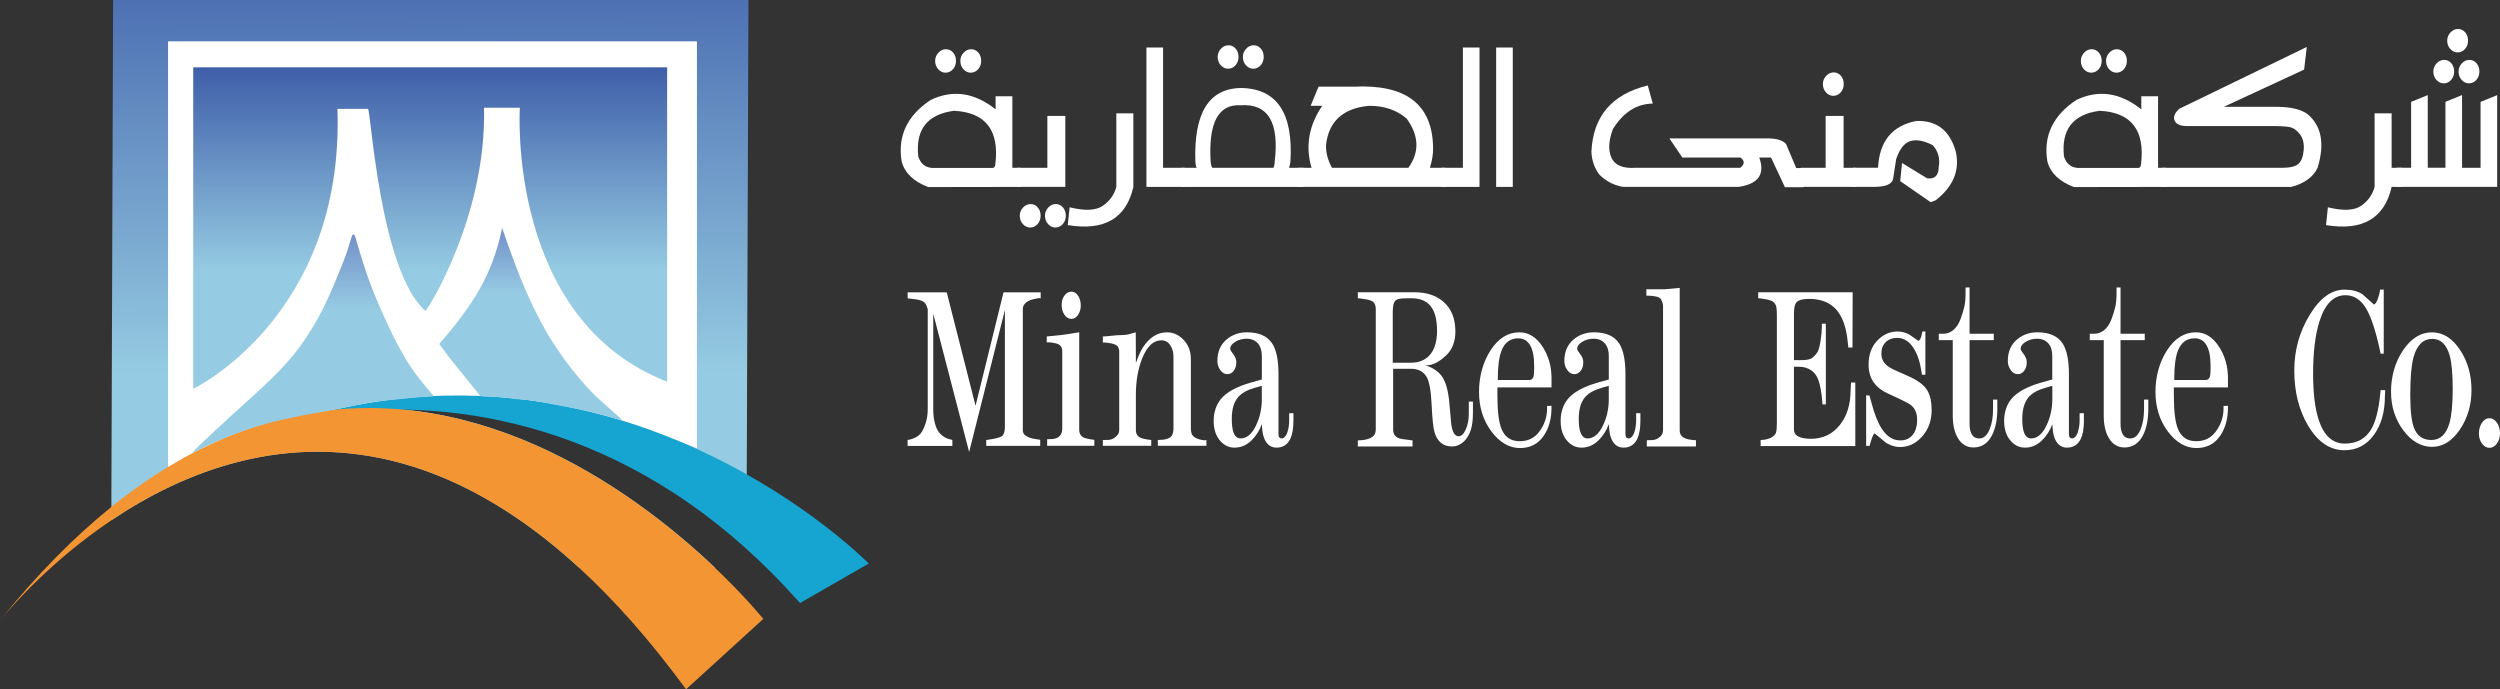 <?xml version="1.0" encoding="UTF-8"?><svg id="Layer_2" xmlns="http://www.w3.org/2000/svg" xmlns:xlink="http://www.w3.org/1999/xlink" viewBox="0 0 1015.01 279.86"><rect x="0" y="0" width="1015.01" height="279.86" fill="#333333" stroke="none"/><defs><linearGradient id="linear-gradient" x1="174.68" y1="152.04" x2="173.86" y2="-85.52" gradientUnits="userSpaceOnUse"><stop offset="0" stop-color="#96cce3"/><stop offset=".09" stop-color="#8bbedb"/><stop offset=".77" stop-color="#3f5ea9"/></linearGradient><linearGradient id="linear-gradient-2" x1="174.66" y1="157.85" x2="174.66" y2="27.33" gradientUnits="userSpaceOnUse"><stop offset=".36" stop-color="#96cce3"/><stop offset=".44" stop-color="#8bbedb"/><stop offset="1" stop-color="#3f5ea9"/></linearGradient><linearGradient id="linear-gradient-3" x1="127.19" y1="183.86" x2="127.19" y2="95.17" gradientUnits="userSpaceOnUse"><stop offset=".65" stop-color="#96cce3"/><stop offset="1" stop-color="#7490c9"/></linearGradient><linearGradient id="linear-gradient-4" x1="215.37" y1="170.64" x2="215.37" y2="92.55" xlink:href="#linear-gradient-3"/></defs><g id="Layer_1-2"><path d="m303.87,0l-.66,186.28-.03,6.34-.08,23.76c-7.46-6.69-14.97-12.62-22.46-17.87-22.36-15.66-44.6-25.27-65.13-30.94-12.39-3.44-24.15-5.43-34.96-6.47-1.18-.12-2.36-.22-3.51-.31l-.33-.03h0c-2.19,1.12-5.32,2.25-9.11,3.37h0c-2.17.64-4.54,1.27-7.09,1.89,1.06.07,2.11.16,3.16.26,1.7.15,3.4.35,5.08.56h0c34.73,4.4,65.35,20.21,89.13,36.98.02,0,.04.03.05.04,13.01,9.17,23.96,18.63,32.41,26.67l-55.39-.2c-11.61-10.64-23.06-19.18-34.28-25.89-50.53-30.26-96.33-23.57-131.51-6.91-8.67,4.1-16.68,8.8-23.97,13.72l.02-5.42L45.92,0h257.95Z" fill="url(#linear-gradient)"/><path d="m68.23,197.52V16.79h214.73v165.19c-25.61-10.34-89.21-31.68-160.88-9.56-21.64,6.68-39.59,15.95-53.84,25.09Z" fill="#fff"/><path d="m78.45,157.85s61.35-29.28,58.56-113.64h12.39c1.16,0,4.74,65.53,23.24,81.96.65.52,25.02-38.5,23.86-82.42h14.56s-5.58,85.83,59.8,111.24V27.33H78.45v130.53Z" fill="url(#linear-gradient-2)"/><path d="m352.7,228.8l-27.89,16.04c-7.3-8.26-14.7-15.68-22.14-22.35-7.46-6.69-14.97-12.62-22.46-17.87-32.85-23-65.42-32.95-92.76-36.58-3.83-.5-7.56-.89-11.18-1.17h0c-2.14-.16-4.24-.29-6.3-.39-2.16-.1-4.26-.16-6.32-.19-26.84-.41-44.95,4.65-47.08,5.27,6.44-2.05,12.8-3.79,19.06-5.22,11.01-2.54,21.74-4.17,32.17-5.02h0c2.97-.25,5.92-.44,8.83-.56h.07c.11,0,.21,0,.32-.02,1.07-.04,2.14-.07,3.2-.1,38.72-1,72.67,8.36,99.98,20.43.15.06.29.13.44.2,7.96,3.52,15.36,7.3,22.14,11.1.14.07.27.15.41.24,31.43,17.71,49.51,36.17,49.51,36.17Z" fill="#16a4d1"/><path d="m309.91,251.28l-31.37,28.58c-14.71-20.08-29.28-36.4-43.6-49.51-11.61-10.64-23.06-19.18-34.28-25.89-50.53-30.26-96.33-23.57-131.51-6.91-8.67,4.1-16.68,8.8-23.97,13.72C21.17,227.41,5.08,245.75,0,251.91c15.12-18.83,30.24-34.01,45.19-46.07,8.04-6.47,16.03-12.04,23.96-16.79,3.54-2.13,7.07-4.09,10.58-5.9,3.71-1.9,7.4-3.63,11.08-5.2h0s0,0,0,0c15.33-6.54,30.32-10.19,44.81-11.6,8.46-.83,16.76-.89,24.85-.31h0c1.06.07,2.11.16,3.16.26,1.7.15,3.4.35,5.08.56h0c34.73,4.4,65.35,20.21,89.13,36.98.02,0,.04.03.05.04,13.01,9.17,23.96,18.63,32.41,26.67,12.56,11.94,19.59,20.73,19.59,20.73Z" fill="#f49534"/><path d="m87.09,175.05c-7.34,6.82-9.02,8.62-8.87,8.79.06.06.33-.11.97-.46,1.44-.8,2.97-1.44,4.45-2.17,7.85-3.86,17.51-7.09,17.51-7.09,7.18-2.4,12.64-3.57,18.86-4.88,5.35-1.13,5.9-1.03,16.62-3.1,9.48-1.83,10.01-2.09,14.33-2.79,4.15-.67,8.48-1.04,17.12-1.86.09,0,2.87-.27,2.87-.27h0s5.23-.35,5.23-.35h0s-5.07-5.52-9.3-11.74c-1.86-2.74-3.03-4.83-4.42-7.32-2.57-4.62-4.29-8.39-6.51-13.25-1.06-2.32-1.91-4.19-3.02-6.86-1-2.39-2.86-6.89-4.78-12.76-1.38-4.22-2.01-6.35-2.01-6.35-1.7-5.68-1.99-7.43-2.63-7.44-.78,0-1.08,2.58-2.79,7.59-.41,1.21-1.1,2.92-2.48,6.35-2.42,6.03-5,12.44-8.68,19.21-3.55,6.54-6.95,11.27-8.37,13.17,0,0-.63.84-1.3,1.69-5.59,7.11-12.59,13.48-23.55,23.39-1.28,1.16-4.74,4.28-9.26,8.48Z" fill="url(#linear-gradient-3)"/><path d="m180.36,142.4s1.17,1.59,1.98,2.67c1.67,2.06,1.98,2.44,1.98,2.44.8,1,1.62,2.05,1.63,2.05,0,0-.03-.04-.03-.04,0,0,.61.78.61.78,0,0,2.32,2.79,2.32,2.79,4.05,5.05,6.2,7.73,6.2,7.73-9.71,0,.25,0,.25,0,.25,0,.47.06.52.08.54.13,3.58.12,3.83.12.51,0,1.33.07,2.96.21,1.65.14,3.99.39,6.91.81,1.66.09,3.42.24,5.27.46,1.92.23,3.73.53,5.42.85,0,0,0,0,0,0,0,0,0,0,0,0,0,0,8.24,1.51,12.67,2.4,3.58.72,6.13,1.35,10.15,2.32,2.31.56,3.24.83,3.83,1.01,1.46.44,2.71.81,2.71.81,2.37.72,2.71.83,2.79.7.21-.33-1.48-1.71-3.91-3.83-1.69-1.47-3.3-3.03-5-4.49-2.94-2.53-12.27-12.06-20.8-26.14,0,0-6.03-9.96-11.43-23.51-.87-2.17-3.09-7.92-5.58-14.95-.76-2.15-1.38-3.93-1.78-5.11-2.04,10.11-5.31,17.67-8.06,22.85-1.31,2.46-2.52,4.46-3.18,5.5-6.16,9.84-14.37,18.67-14.28,18.74,0,0,.04.01.04.01s-.04-.02-.04-.01c-.03.02.98,1.4,2,2.76Z" fill="url(#linear-gradient-4)"/><path d="m411.02,39.09v29.04h3.32v7.76l-37.45.06c-5.97-2.24-9.57-5.72-10.82-10.44-1.68-10.31,2.25-18.62,11.79-24.93,9-4.3,17.79-3.02,26.36,3.82v-5.31h6.8Zm-23.63,5.88c-10.89,1.41-15.75,7.59-14.57,18.54.89,2.89,2.77,4.45,5.63,4.68h24.59c.64-.08,1-.57,1.07-1.48,1.68-13.81-3.89-21.05-16.72-21.73Zm-6.46-16.86c.84.93,1.83,1.4,2.97,1.4s2.18-.47,3-1.4c.82-.93,1.23-2.06,1.23-3.39s-.39-2.5-1.18-3.39c-.79-.89-1.75-1.34-2.89-1.34s-2.21.48-3.08,1.43c-.87.95-1.31,2.05-1.31,3.31,0,1.33.42,2.46,1.26,3.39Zm10.23,0c.84.93,1.83,1.4,2.97,1.4s2.18-.47,3-1.4c.82-.93,1.23-2.06,1.23-3.39s-.39-2.5-1.18-3.39c-.79-.89-1.75-1.34-2.89-1.34s-2.21.48-3.08,1.43c-.88.95-1.31,2.05-1.31,3.31,0,1.33.42,2.46,1.26,3.39Z" fill="#fff"/><path d="m413.01,68.12h12.22v-21.05h7.29v28.81h-19.5v-7.76Zm2.28,22.85c.84.93,1.83,1.4,2.97,1.4s2.18-.47,3-1.4c.82-.93,1.23-2.06,1.23-3.39s-.39-2.5-1.18-3.39c-.79-.89-1.75-1.34-2.89-1.34s-2.21.48-3.08,1.43c-.87.95-1.31,2.05-1.31,3.31,0,1.33.42,2.46,1.26,3.39Zm10.23,0c.84.93,1.83,1.4,2.97,1.4s2.18-.47,3-1.4c.82-.93,1.23-2.06,1.23-3.39s-.39-2.5-1.18-3.39-1.75-1.34-2.89-1.34-2.21.48-3.08,1.43c-.88.95-1.31,2.05-1.31,3.31,0,1.33.42,2.46,1.26,3.39Z" fill="#fff"/><path d="m460.15,75.88c-2.89,12.78-11.77,17.95-26.63,15.52l.75-7.24c6.18,1.52,10.67,1.32,13.47-.6,2.8-1.92,4.64-4.48,5.49-7.67v-29.89h6.91v29.89Z" fill="#fff"/><path d="m465.46,75.88V19.29h6.75v48.83h8.79v7.76h-15.54Z" fill="#fff"/><path d="m503.76,35.72c14.68.19,21.39,10.19,20.15,30.01-.11.76-.29,1.56-.54,2.4h5.89v7.76h-49.61v-7.76h6.27c-.29-.23-.48-1.01-.59-2.34-.72-19.81,5.43-29.84,18.43-30.06Zm13.23,32.4c.36-.72.54-1.52.54-2.4,1.93-16.09-2.7-23.75-13.88-22.99-9.07-.49-13.11,7.23-12.11,23.16.11.95.32,1.69.64,2.23h24.81Zm-21.35-41.62c.84.93,1.83,1.4,2.97,1.4s2.18-.47,3-1.4c.82-.93,1.23-2.06,1.23-3.39s-.39-2.5-1.18-3.39c-.79-.89-1.75-1.34-2.89-1.34s-2.21.48-3.08,1.43-1.31,2.05-1.31,3.31c0,1.33.42,2.46,1.26,3.39Zm10.23,0c.84.93,1.83,1.4,2.97,1.4s2.18-.47,3-1.4c.82-.93,1.23-2.06,1.23-3.39s-.39-2.5-1.18-3.39c-.79-.89-1.75-1.34-2.89-1.34s-2.21.48-3.08,1.43c-.87.95-1.31,2.05-1.31,3.31,0,1.33.42,2.46,1.26,3.39Z" fill="#fff"/><path d="m527.02,68.12h5.47c-2.57-8.75-1.12-17.13,4.34-25.16h-4.71l3.21-7.76h14.2c21.32-1.1,32.09,7.17,32.31,24.82.07,2.32-.36,5.02-1.29,8.1h6.32v7.76h-59.85v-7.76Zm28.77-25.16c-10.47.99-16.27,6.24-17.41,15.75-.14,3.08.66,6.22,2.41,9.41h31.02c4.57-6.35,4.34-13.01-.7-19.97-4.07-3.5-9.18-5.23-15.32-5.19Z" fill="#fff"/><path d="m585.15,75.88v-7.76h8.79V19.29h6.75v56.59h-15.54Z" fill="#fff"/><path d="m607.44,75.88V19.29h6.75v56.59h-6.75Z" fill="#fff"/><path d="m714.27,63.96c2.43,6.81-.39,10.78-8.47,11.92h-46.88c-3.79-.68-6.98-2.36-9.59-5.02-1.96-2.59-3.04-5.65-3.21-9.19.61-14.38,8.23-23.37,22.88-26.98l2.04,7.36c-6.57.11-11.97,3.56-16.18,10.33-1.79,4.75-1.98,8.65-.59,11.7,1.39,3.04,4.66,4.39,9.8,4.05h42.49c1.86-1.48,1.87-2.87.05-4.17h-23.57l-5.25-7.76h40.45c3.36.08,5.66.84,6.91,2.28l4.13,9.75h2.95v7.76h-7.55l-5.63-12.04h-4.77Z" fill="#fff"/><path d="m731.15,68.12h10.07v-21.05h7.29v21.05h4.88v7.76h-22.23v-7.76Zm10.21-30.61c.84.93,1.83,1.4,2.97,1.4s2.18-.47,3-1.4,1.23-2.06,1.23-3.39-.39-2.5-1.18-3.39-1.75-1.34-2.89-1.34-2.21.48-3.08,1.43c-.88.95-1.31,2.05-1.31,3.31,0,1.33.42,2.46,1.26,3.39Z" fill="#fff"/><path d="m762.49,68.12c.54-10.76,5.71-17.1,15.54-19,8.25-.31,13.59,3.82,16.02,12.38,1.71,7.64-1,14.24-8.14,19.8l-2.04.8-12.38-8.56.75-7.36,10.18,6.22c3.11.42,4.68-1.14,4.71-4.68.61-3.27-.18-6.18-2.36-8.73-3.47-1.83-6.45-2.41-8.95-1.77-2.5.65-4.48,3.08-5.95,7.3l-1.29,8.21c-.5,2.09-3.09,3.14-7.77,3.14h-8.41v-7.76h10.07Z" fill="#fff"/><path d="m876.18,39.09v29.04h3.32v7.76l-37.45.06c-5.97-2.24-9.57-5.72-10.82-10.44-1.68-10.31,2.25-18.62,11.79-24.93,9-4.3,17.79-3.02,26.36,3.82v-5.31h6.8Zm-23.63,5.88c-10.89,1.41-15.75,7.59-14.57,18.54.89,2.89,2.77,4.45,5.62,4.68h24.59c.64-.08,1-.57,1.07-1.48,1.68-13.81-3.89-21.05-16.72-21.73Zm-6.46-16.86c.84.93,1.83,1.4,2.97,1.4s2.18-.47,3-1.4c.82-.93,1.23-2.06,1.23-3.39s-.39-2.5-1.18-3.39-1.75-1.34-2.89-1.34-2.21.48-3.08,1.43c-.88.95-1.31,2.05-1.31,3.31,0,1.33.42,2.46,1.26,3.39Zm10.23,0c.84.93,1.83,1.4,2.97,1.4s2.18-.47,3-1.4c.82-.93,1.23-2.06,1.23-3.39s-.39-2.5-1.18-3.39c-.79-.89-1.75-1.34-2.89-1.34s-2.21.48-3.08,1.43c-.88.95-1.31,2.05-1.31,3.31,0,1.33.42,2.46,1.26,3.39Z" fill="#fff"/><path d="m936.56,19.06l-1.07,9.19-32.63,15.12h22.02c5.29.08,9.23,1.03,11.84,2.85,5.82,4.75,7.23,12.06,4.23,21.91-1.75,3.73-5.3,6.31-10.66,7.76h-52.51v-7.76h48.81c3.25,0,5.47-.55,6.64-1.66,1.18-1.1,1.88-2.98,2.09-5.62s-.32-4.78-1.61-6.42-2.72-2.6-4.31-2.88c-1.59-.28-4.55-.41-8.87-.37h-32.58c-2.75,0-4.44-.75-5.06-2.25-.63-1.5.04-3.11,2.01-4.82l51.65-25.04Z" fill="#fff"/><path d="m975.19,75.88h-4.18c-2.89,12.78-11.77,17.95-26.63,15.52l.75-7.24c6.18,1.52,10.67,1.32,13.48-.6,2.8-1.92,4.63-4.48,5.49-7.67v-29.89h6.91v22.13h4.18v7.76Z" fill="#fff"/><path d="m999.62,68.12h7.5v-26.76l6.75-2.74v37.25h-40.83v-7.76h5.89v-26.76l6.75-2.74v29.49h7.18v-26.76l6.75-2.74v29.49Zm-10.42-35.68c.84.93,1.83,1.4,2.97,1.4s2.18-.47,3-1.4c.82-.93,1.23-2.06,1.23-3.39s-.39-2.5-1.18-3.39c-.79-.89-1.75-1.34-2.89-1.34s-2.21.48-3.08,1.43c-.87.95-1.31,2.05-1.31,3.31,0,1.33.42,2.46,1.26,3.39Zm5.63-12.55c.84.93,1.83,1.4,2.97,1.4s2.18-.47,3-1.4,1.23-2.06,1.23-3.39-.39-2.5-1.18-3.39c-.79-.89-1.75-1.34-2.89-1.34s-2.21.48-3.08,1.43c-.88.95-1.31,2.05-1.31,3.31,0,1.33.42,2.46,1.26,3.39Zm4.61,12.55c.84.93,1.83,1.4,2.97,1.4s2.18-.47,3-1.4c.82-.93,1.23-2.06,1.23-3.39s-.39-2.5-1.18-3.39c-.79-.89-1.75-1.34-2.89-1.34s-2.21.48-3.08,1.43c-.88.95-1.31,2.05-1.31,3.31,0,1.33.42,2.46,1.26,3.39Z" fill="#fff"/><path d="m422.49,121.1c-.31-.16-1.28-.04-2.92.37-1.64.41-2.77.99-3.38,1.74-.39.43-.64.83-.75,1.18-.12.35-.17.77-.17,1.26v49.03c0,.76.25,1.38.75,1.87.35.33.91.66,1.71,1.02.79.35,2.01.64,3.67.85.23,0,.54.05.93.16v2.44h-21.92v-2.36c1.31-.22,2.31-.38,3.01-.49,2.08-.43,3.3-.87,3.64-1.3.62-.76.93-1.95.93-3.58v-47.39l-14.51,57.62-14.57-56.15v39.12c0,1.89.21,3.65.64,5.28.42,1.62,1,2.9,1.73,3.82.93,1.14,2.08,1.97,3.47,2.52.46.16,1.1.33,1.91.49v2.44h-18.16v-2.44c.58,0,1.41-.22,2.49-.65,1.5-.59,2.61-1.5,3.33-2.72.71-1.22,1.28-2.6,1.71-4.14.42-1.54.64-3.21.64-4.99v-40.59c-.39-1.14-.64-1.79-.76-1.95-.31-.59-.86-1.07-1.66-1.42-.8-.35-2.26-.64-4.4-.85-.31,0-.76-.05-1.34-.16v-2.43h15.87l11.7,46.05,11.35-46.05h15.09v2.43Z" fill="#fff"/><path d="m444.29,181.01h-19.14v-2.68c.66,0,1.37-.03,2.14-.08.77-.05,1.5-.27,2.2-.65,1.19-.71,1.79-1.9,1.79-3.58v-31.54c0-.49-.1-.95-.29-1.38-.19-.43-.41-.73-.64-.89-.35-.38-1.04-.68-2.08-.9-1.04-.22-1.89-.33-2.54-.33h-.52s-.12.03-.23.08v-2.44l6.94-.73,6.25-.98v39.59c0,1.79.85,2.93,2.54,3.42.54.16,1.14.3,1.79.41.66.11,1.25.19,1.79.24v2.44Zm-5.49-57.07c0,1.52-.37,2.82-1.1,3.9-.73,1.08-1.64,1.63-2.72,1.63s-2.05-.56-2.81-1.67c-.75-1.11-1.13-2.45-1.13-4.02s.39-2.79,1.16-3.82c.77-1.03,1.71-1.54,2.83-1.54,1.04,0,1.93.54,2.66,1.63.73,1.08,1.1,2.39,1.1,3.9Z" fill="#fff"/><path d="m489.8,181.01h-19.72v-2.36c1.04-.05,1.83-.11,2.37-.16,1.66-.27,2.74-.77,3.24-1.51.5-.73.75-1.8.75-3.22v-28.83c0-1.9-.44-3.5-1.33-4.81-.89-1.3-2.08-1.95-3.59-1.95-3.2,0-5.78,2.42-7.75,7.25-1.73,4.29-2.6,9.28-2.6,14.98v14.17c0,.92.21,1.66.64,2.2.42.54.99.92,1.71,1.14.71.22,1.4.38,2.05.49.66.11,1.27.19,1.85.24v2.36h-19.66v-2.35c.46,0,1.17-.01,2.11-.04.94-.03,1.78-.3,2.52-.81.73-.51,1.25-1.01,1.56-1.5.31-.49.46-1.13.46-1.95v-31.72c0-.49-.1-.95-.29-1.38-.19-.43-.4-.73-.64-.89-.39-.38-1.16-.69-2.31-.93-1.16-.24-2.12-.37-2.89-.37h-.52v-2.44c.65,0,1.78-.09,3.4-.28,1.61-.19,2.9-.28,3.86-.28,1.15,0,2.17-.09,3.05-.28,1.27-.38,2.28-.66,3.05-.85l.06,12.44c1-2.78,1.93-4.85,2.78-6.22,2.67-4.14,5.95-6.22,9.86-6.22,2.51,0,4.75,1.02,6.72,3.05,1.97,2.04,2.96,4.66,2.96,7.86v28.01c0,.82.09,1.51.26,2.08.17.57.55,1.07,1.13,1.51.58.43,1.41.79,2.49,1.06s1.89.33,2.43.16v2.36Z" fill="#fff"/><path d="m525.14,170.77c0,3.31-.47,5.85-1.39,7.64-1.16,2.22-3,3.33-5.52,3.33s-4.36-1.59-5.29-4.76c-.31-1.04-.52-2.62-.64-4.76-.92,2.6-2.36,4.84-4.32,6.71s-4.21,2.81-6.75,2.81c-2.27,0-4.21-.92-5.82-2.76-1.77-2-2.65-4.71-2.65-8.11s.95-6.38,2.84-8.77c2.28-2.81,6.3-5.06,12.07-6.73l4.64-1.3v-9.57c0-2.16-.54-3.87-1.63-5.11-1.08-1.24-2.61-1.87-4.59-1.87-1.67,0-3.19.42-4.56,1.25-1.38.84-2.06,1.79-2.06,2.87,0,.38.41,1.09,1.24,2.14.83,1.05,1.24,2.17,1.24,3.35,0,1.35-.35,2.48-1.04,3.4-.69.92-1.56,1.38-2.6,1.38-1.12,0-2.07-.55-2.86-1.66-.79-1.11-1.19-2.33-1.19-3.68,0-3.83,1.31-6.79,3.93-8.9,2.27-1.83,4.95-2.75,8.04-2.75,4.93,0,8.39,1.54,10.35,4.63,1.66,2.6,2.49,6.75,2.49,12.44v24.31c0,1.14.46,1.71,1.39,1.71.96-.16,1.7-.98,2.2-2.44s.75-3.12.75-4.96v-2.85h1.73v3.01Zm-12.84-8.92v-5.22l-3.12.9c-2.97.87-5.15,2.12-6.53,3.75-1.7,2.01-2.54,4.92-2.54,8.73,0,2.34.21,4.14.64,5.38.58,1.74,1.56,2.61,2.95,2.61,2.43,0,4.47-1.67,6.13-5.02,1.66-3.35,2.49-7.06,2.49-11.14Z" fill="#fff"/><path d="m598,168.09c0,4.88-1.08,8.46-3.24,10.73-1.54,1.63-3.3,2.44-5.26,2.44-3.58,0-5.96-1.96-7.11-5.87-.5-1.74-.89-5.53-1.16-11.37-.27-5.84-1.02-9.63-2.26-11.37-.69-1.03-1.56-1.78-2.6-2.24-1.04-.46-2.26-.69-3.64-.69h-7.11v24.66c0,1.15.31,2.04.93,2.66.62.63,1.48,1.02,2.6,1.19l4.34.57v2.46h-22.21v-2.45c.93-.05,1.64-.11,2.14-.16,1.54-.22,2.68-.57,3.41-1.06,1.16-.65,1.74-1.71,1.74-3.18v-48.74c0-.65-.07-1.22-.2-1.71-.14-.49-.41-.95-.82-1.39-.41-.43-1.52-.8-3.32-1.1-1.81-.3-2.79-.42-2.94-.37v-2.44h23.02c4.91,0,8.83,1.3,11.77,3.9,3.21,2.81,4.81,6.82,4.81,12.02,0,4.17-1.29,7.44-3.87,9.82-3.24,3.03-6.23,4.3-8.96,3.82.85.11,1.77.41,2.78.9,1.81.87,3.26,1.98,4.34,3.34,1.54,2.01,2.58,5.23,3.12,9.68.31,3.42.62,6.81.93,10.17.46,3.2,1.45,4.8,2.95,4.8,1.16,0,2.14-.94,2.95-2.81.81-1.87,1.21-3.91,1.21-6.14v-5.12h1.68v5.04Zm-14.57-33.9c0-4.44-.86-7.74-2.57-9.88-1.72-2.14-4.27-3.21-7.66-3.21h-2.14c-1.31,0-2.37.09-3.18.28-.81.19-1.39.58-1.73,1.18-.19.33-.36.84-.49,1.54-.14.71-.2,1.74-.2,3.09v20.08h7.29c3.12,0,5.59-.92,7.4-2.77,2.2-2.22,3.3-5.66,3.3-10.32Z" fill="#fff"/><path d="m629.92,165.57c0,4.39-1.02,8.13-3.06,11.22-2.28,3.41-5.53,5.12-9.77,5.12s-8.21-2.24-11.57-6.74-5.03-9.85-5.03-16.07,1.57-12.08,4.72-16.92c3.15-4.84,7.04-7.26,11.68-7.26,3.75,0,6.89,1.97,9.44,5.91,2.39,3.73,3.59,7.94,3.59,12.64v3.81h-21.97v3.33c0,6.34.56,10.87,1.68,13.57,1.35,3.31,3.82,4.96,7.4,4.96,3.32,0,5.94-1.27,7.86-3.82,2.16-2.82,3.24-6.02,3.24-9.59v-.9l1.79-.08v.81Zm-7.05-16.1v-.98c0-3.68-.55-6.46-1.65-8.33-1.1-1.87-2.7-2.8-4.79-2.8-3.17,0-5.42,1.6-6.73,4.8-1.05,2.55-1.57,6.34-1.57,11.38v.73h12.84c.85,0,1.41-.51,1.68-1.54.15-.6.23-1.68.23-3.25Z" fill="#fff"/><path d="m666.01,170.77c0,3.31-.47,5.85-1.39,7.64-1.16,2.22-3,3.33-5.52,3.33s-4.36-1.59-5.29-4.76c-.31-1.04-.52-2.62-.64-4.76-.92,2.6-2.36,4.84-4.32,6.71s-4.21,2.81-6.75,2.81c-2.27,0-4.21-.92-5.82-2.76-1.77-2-2.65-4.71-2.65-8.11s.95-6.38,2.84-8.77c2.28-2.81,6.3-5.06,12.07-6.73l4.64-1.3v-9.57c0-2.16-.54-3.87-1.63-5.11-1.08-1.24-2.61-1.87-4.59-1.87-1.67,0-3.19.42-4.56,1.25-1.38.84-2.06,1.79-2.06,2.87,0,.38.41,1.09,1.24,2.14.83,1.05,1.24,2.17,1.24,3.35,0,1.35-.35,2.48-1.04,3.4-.69.92-1.56,1.38-2.6,1.38-1.12,0-2.07-.55-2.86-1.66-.79-1.11-1.19-2.33-1.19-3.68,0-3.83,1.31-6.79,3.93-8.9,2.27-1.83,4.95-2.75,8.04-2.75,4.93,0,8.39,1.54,10.35,4.63,1.66,2.6,2.49,6.75,2.49,12.44v24.31c0,1.14.46,1.71,1.39,1.71.96-.16,1.7-.98,2.2-2.44s.75-3.12.75-4.96v-2.85h1.73v3.01Zm-12.84-8.92v-5.22l-3.12.9c-2.97.87-5.15,2.12-6.53,3.75-1.7,2.01-2.54,4.92-2.54,8.73,0,2.34.21,4.14.64,5.38.58,1.74,1.56,2.61,2.95,2.61,2.43,0,4.47-1.67,6.13-5.02,1.66-3.35,2.49-7.06,2.49-11.14Z" fill="#fff"/><path d="m688.56,181.26h-19.95v-2.52c.77,0,1.57-.03,2.4-.08.83-.05,1.63-.35,2.4-.89.5-.33.85-.62,1.04-.9.5-.6.75-1.38.75-2.36v-50.4c0-.49-.14-1.06-.41-1.71s-.5-1.06-.69-1.22c-.39-.38-1.06-.66-2.02-.85-.96-.19-1.91-.28-2.83-.28h-.81v-2.6h7.4l6.13-.57v57.87c0,.87.22,1.57.67,2.12.44.54,1.06.95,1.85,1.22.79.27,1.57.43,2.34.49.77.05,1.35.11,1.74.16v2.52Z" fill="#fff"/><path d="m753.28,181.1h-38.46v-2.44c.73-.05,1.31-.11,1.73-.16,1.19-.22,2.18-.57,2.95-1.06.77-.49,1.28-1.06,1.53-1.71s.38-1.92.38-3.82v-43.98c0-1.41-.07-2.48-.2-3.21-.14-.73-.47-1.38-1.01-1.95-.54-.57-1.7-1-3.47-1.3s-2.74-.42-2.89-.37v-2.44h38.34l-.06,22.44h-1.68l-.29-2.6c-.58-5.64-2.08-9.86-4.51-12.68-2.58-2.98-6.28-4.47-11.1-4.47-2.58,0-4.3.46-5.15,1.38-.69.76-1.04,2.25-1.04,4.47v19.02h2.83c1.81,0,3.14-.19,3.99-.57.85-.38,1.73-1.25,2.66-2.6.54-.87.98-2.44,1.33-4.71.35-2.28.52-4.23.52-5.85v-1.06h1.62v32.76h-1.39c0-.76-.11-2-.32-3.74-.21-1.73-.51-3.33-.9-4.8-.62-2.38-1.67-4.11-3.15-5.16-1.49-1.06-3.17-1.59-5.06-1.59h-2.14v25.28c0,1.19.36,2.06,1.1,2.6.73.54,1.65.91,2.75,1.1,1.1.19,2.09.28,2.98.28,4.86,0,8.77-1.84,11.74-5.53s4.45-8.48,4.45-14.39l.17-2.93h1.73v25.77Z" fill="#fff"/><path d="m784.27,166.38c0,4.39-1.33,8.05-3.99,10.97-2.51,2.76-5.47,4.15-8.91,4.15-1.85,0-3.72-.57-5.61-1.71-1.54-1.25-3.09-2.52-4.63-3.82-.35.05-.79.89-1.33,2.52-.16.54-.4,1.38-.75,2.52h-1.39v-20.49h1.33l.81,2.93c1.23,4.71,2.66,8.29,4.28,10.73,2.04,3.09,4.53,4.63,7.46,4.63,2.08,0,3.74-.73,4.97-2.19s1.85-3.55,1.85-6.26c0-2.49-.79-4.42-2.37-5.77-.69-.6-2.39-1.52-5.09-2.77l-4.68-2.19c-2.28-1.03-4.05-2.41-5.32-4.15-1.5-2-2.25-4.47-2.25-7.4,0-4.07,1.17-7.33,3.53-9.8,2.35-2.47,5.11-3.7,8.27-3.7,1.58,0,3.14.41,4.68,1.22,1.23.87,2.49,1.74,3.76,2.6.46-.16.87-.83,1.21-1.99.12-.39.25-1,.4-1.83h1.21v17.56h-1.39l-.17-1.14c-.62-4.06-1.7-7.29-3.24-9.67-1.77-2.77-4.01-4.15-6.71-4.15-1.85,0-3.37.57-4.57,1.71-1.19,1.14-1.79,2.68-1.79,4.63s.69,3.47,2.08,4.72c.81.76,2.23,1.57,4.28,2.44l4.39,1.95c4.01,1.74,6.67,3.74,7.98,6.02,1.12,1.95,1.68,4.52,1.68,7.72Z" fill="#fff"/><path d="m810.93,165.81c0,4.5-.73,8.16-2.2,10.98-1.7,3.25-4.18,4.88-7.46,4.88-2.78,0-4.91-1.3-6.42-3.9-1.35-2.33-2.02-5.34-2.02-9.02v-30.65h-5.67v-2.6h1.79c1.54,0,2.92-.51,4.14-1.54,1.21-1.03,2.18-2.49,2.89-4.39.71-1.9,1.23-3.6,1.56-5.12.33-1.52.49-3.33.49-5.45v-2.28h1.62v18.78h9.83v2.6h-9.83v34.14c0,1.74.32,3.13.95,4.19.63,1.06,1.64,1.59,3.02,1.59,1.8,0,3.22-1.3,4.25-3.9.88-2.22,1.32-4.9,1.32-8.05v-3.82h1.73v3.58Z" fill="#fff"/><path d="m846.09,170.77c0,3.31-.47,5.85-1.4,7.64-1.16,2.22-3,3.33-5.52,3.33s-4.36-1.59-5.29-4.76c-.31-1.04-.52-2.62-.64-4.76-.92,2.6-2.36,4.84-4.33,6.71s-4.21,2.81-6.75,2.81c-2.27,0-4.21-.92-5.82-2.76-1.77-2-2.65-4.71-2.65-8.11s.95-6.38,2.84-8.77c2.28-2.81,6.3-5.06,12.06-6.73l4.64-1.3v-9.57c0-2.16-.54-3.87-1.63-5.11-1.08-1.24-2.61-1.87-4.59-1.87-1.66,0-3.19.42-4.56,1.25-1.38.84-2.06,1.79-2.06,2.87,0,.38.41,1.09,1.24,2.14.83,1.05,1.24,2.17,1.24,3.35,0,1.35-.35,2.48-1.04,3.4-.69.92-1.56,1.38-2.6,1.38-1.12,0-2.07-.55-2.86-1.66-.79-1.11-1.19-2.33-1.19-3.68,0-3.83,1.31-6.79,3.93-8.9,2.27-1.83,4.95-2.75,8.04-2.75,4.94,0,8.39,1.54,10.35,4.63,1.66,2.6,2.49,6.75,2.49,12.44v24.31c0,1.14.46,1.71,1.39,1.71.96-.16,1.7-.98,2.2-2.44.5-1.46.75-3.12.75-4.96v-2.85h1.73v3.01Zm-12.84-8.92v-5.22l-3.12.9c-2.97.87-5.15,2.12-6.53,3.75-1.7,2.01-2.55,4.92-2.55,8.73,0,2.34.21,4.14.64,5.38.58,1.74,1.56,2.61,2.95,2.61,2.43,0,4.47-1.67,6.13-5.02,1.66-3.35,2.49-7.06,2.49-11.14Z" fill="#fff"/><path d="m872.23,165.81c0,4.5-.73,8.16-2.2,10.98-1.7,3.25-4.18,4.88-7.46,4.88-2.78,0-4.91-1.3-6.42-3.9-1.35-2.33-2.02-5.34-2.02-9.02v-30.65h-5.67v-2.6h1.79c1.54,0,2.92-.51,4.14-1.54,1.21-1.03,2.18-2.49,2.89-4.39.71-1.9,1.23-3.6,1.56-5.12.33-1.52.49-3.33.49-5.45v-2.28h1.62v18.78h9.83v2.6h-9.83v34.14c0,1.74.32,3.13.95,4.19.63,1.06,1.64,1.59,3.02,1.59,1.8,0,3.22-1.3,4.25-3.9.88-2.22,1.32-4.9,1.32-8.05v-3.82h1.73v3.58Z" fill="#fff"/><path d="m904.56,165.57c0,4.39-1.02,8.13-3.06,11.22-2.27,3.41-5.53,5.12-9.77,5.12s-8.21-2.24-11.57-6.74-5.03-9.85-5.03-16.07,1.57-12.08,4.72-16.92c3.15-4.84,7.04-7.26,11.68-7.26,3.75,0,6.9,1.97,9.44,5.91,2.39,3.73,3.59,7.94,3.59,12.64v3.81h-21.97v3.33c0,6.34.56,10.87,1.68,13.57,1.35,3.31,3.82,4.96,7.4,4.96,3.31,0,5.94-1.27,7.86-3.82,2.16-2.82,3.24-6.02,3.24-9.59v-.9l1.79-.08v.81Zm-7.06-16.1v-.98c0-3.68-.55-6.46-1.65-8.33-1.1-1.87-2.7-2.8-4.79-2.8-3.17,0-5.42,1.6-6.73,4.8-1.05,2.55-1.57,6.34-1.57,11.38v.73h12.84c.85,0,1.41-.51,1.68-1.54.15-.6.23-1.68.23-3.25Z" fill="#fff"/><path d="m968.4,158.41l-.12,2.43c0,6.32-1.45,11.51-4.34,15.56-3.04,4.27-7.07,6.4-12.09,6.4-5.86,0-10.78-3.33-14.75-9.99-3.74-6.28-5.61-13.75-5.61-22.41,0-8.06,2.02-15.48,6.07-22.25,4.2-7.04,8.98-10.56,14.34-10.56,2.81,0,5.2.6,7.17,1.79,1.58,1.41,3.16,2.82,4.74,4.23.5,0,1.04-.79,1.62-2.36.46-1.3.77-2.52.93-3.66h1.45v26.01h-1.27l-.46-2.2c-1.93-8.67-4.05-14.52-6.36-17.56-2.04-2.66-4.53-3.98-7.46-3.98-4.78,0-8.29,3.52-10.53,10.55-1.73,5.47-2.6,12.56-2.6,21.27,0,8.01.77,14.31,2.31,18.92,2.12,6.33,5.63,9.5,10.53,9.5s8.44-1.94,10.76-5.83c1.77-3.02,2.99-7.75,3.64-14.17l.17-1.7h1.85Z" fill="#fff"/><path d="m1003.44,158.33c0,6.07-1.58,11.43-4.74,16.1-3.16,4.66-6.92,6.99-11.28,6.99s-8.19-2.17-11.51-6.5c-3.43-4.5-5.15-9.81-5.15-15.93s1.64-12,4.92-16.83c3.28-4.82,7.17-7.23,11.68-7.23s8.4,2.44,11.56,7.32c3.01,4.66,4.51,10.03,4.51,16.1Zm-7.63-.33c0-6.12-.41-10.65-1.21-13.58-1.27-4.55-3.62-6.83-7.06-6.83-3.78,0-6.34,2.55-7.69,7.64-.85,3.25-1.27,8.32-1.27,15.2,0,6.34.52,10.81,1.56,13.41,1.27,3.2,3.6,4.8,7,4.8,3.59,0,6.03-2.28,7.34-6.83.89-3.09,1.33-7.7,1.33-13.82Z" fill="#fff"/><path d="m1015.01,175.93c0,1.64-.42,3.03-1.27,4.17-.85,1.15-1.85,1.72-3.01,1.72s-2.16-.57-3.01-1.72c-.85-1.15-1.27-2.51-1.27-4.09,0-1.69.41-3.15,1.24-4.38.83-1.23,1.84-1.84,3.04-1.84s2.16.6,3.01,1.8c.85,1.2,1.27,2.65,1.27,4.34Z" fill="#fff"/></g></svg>